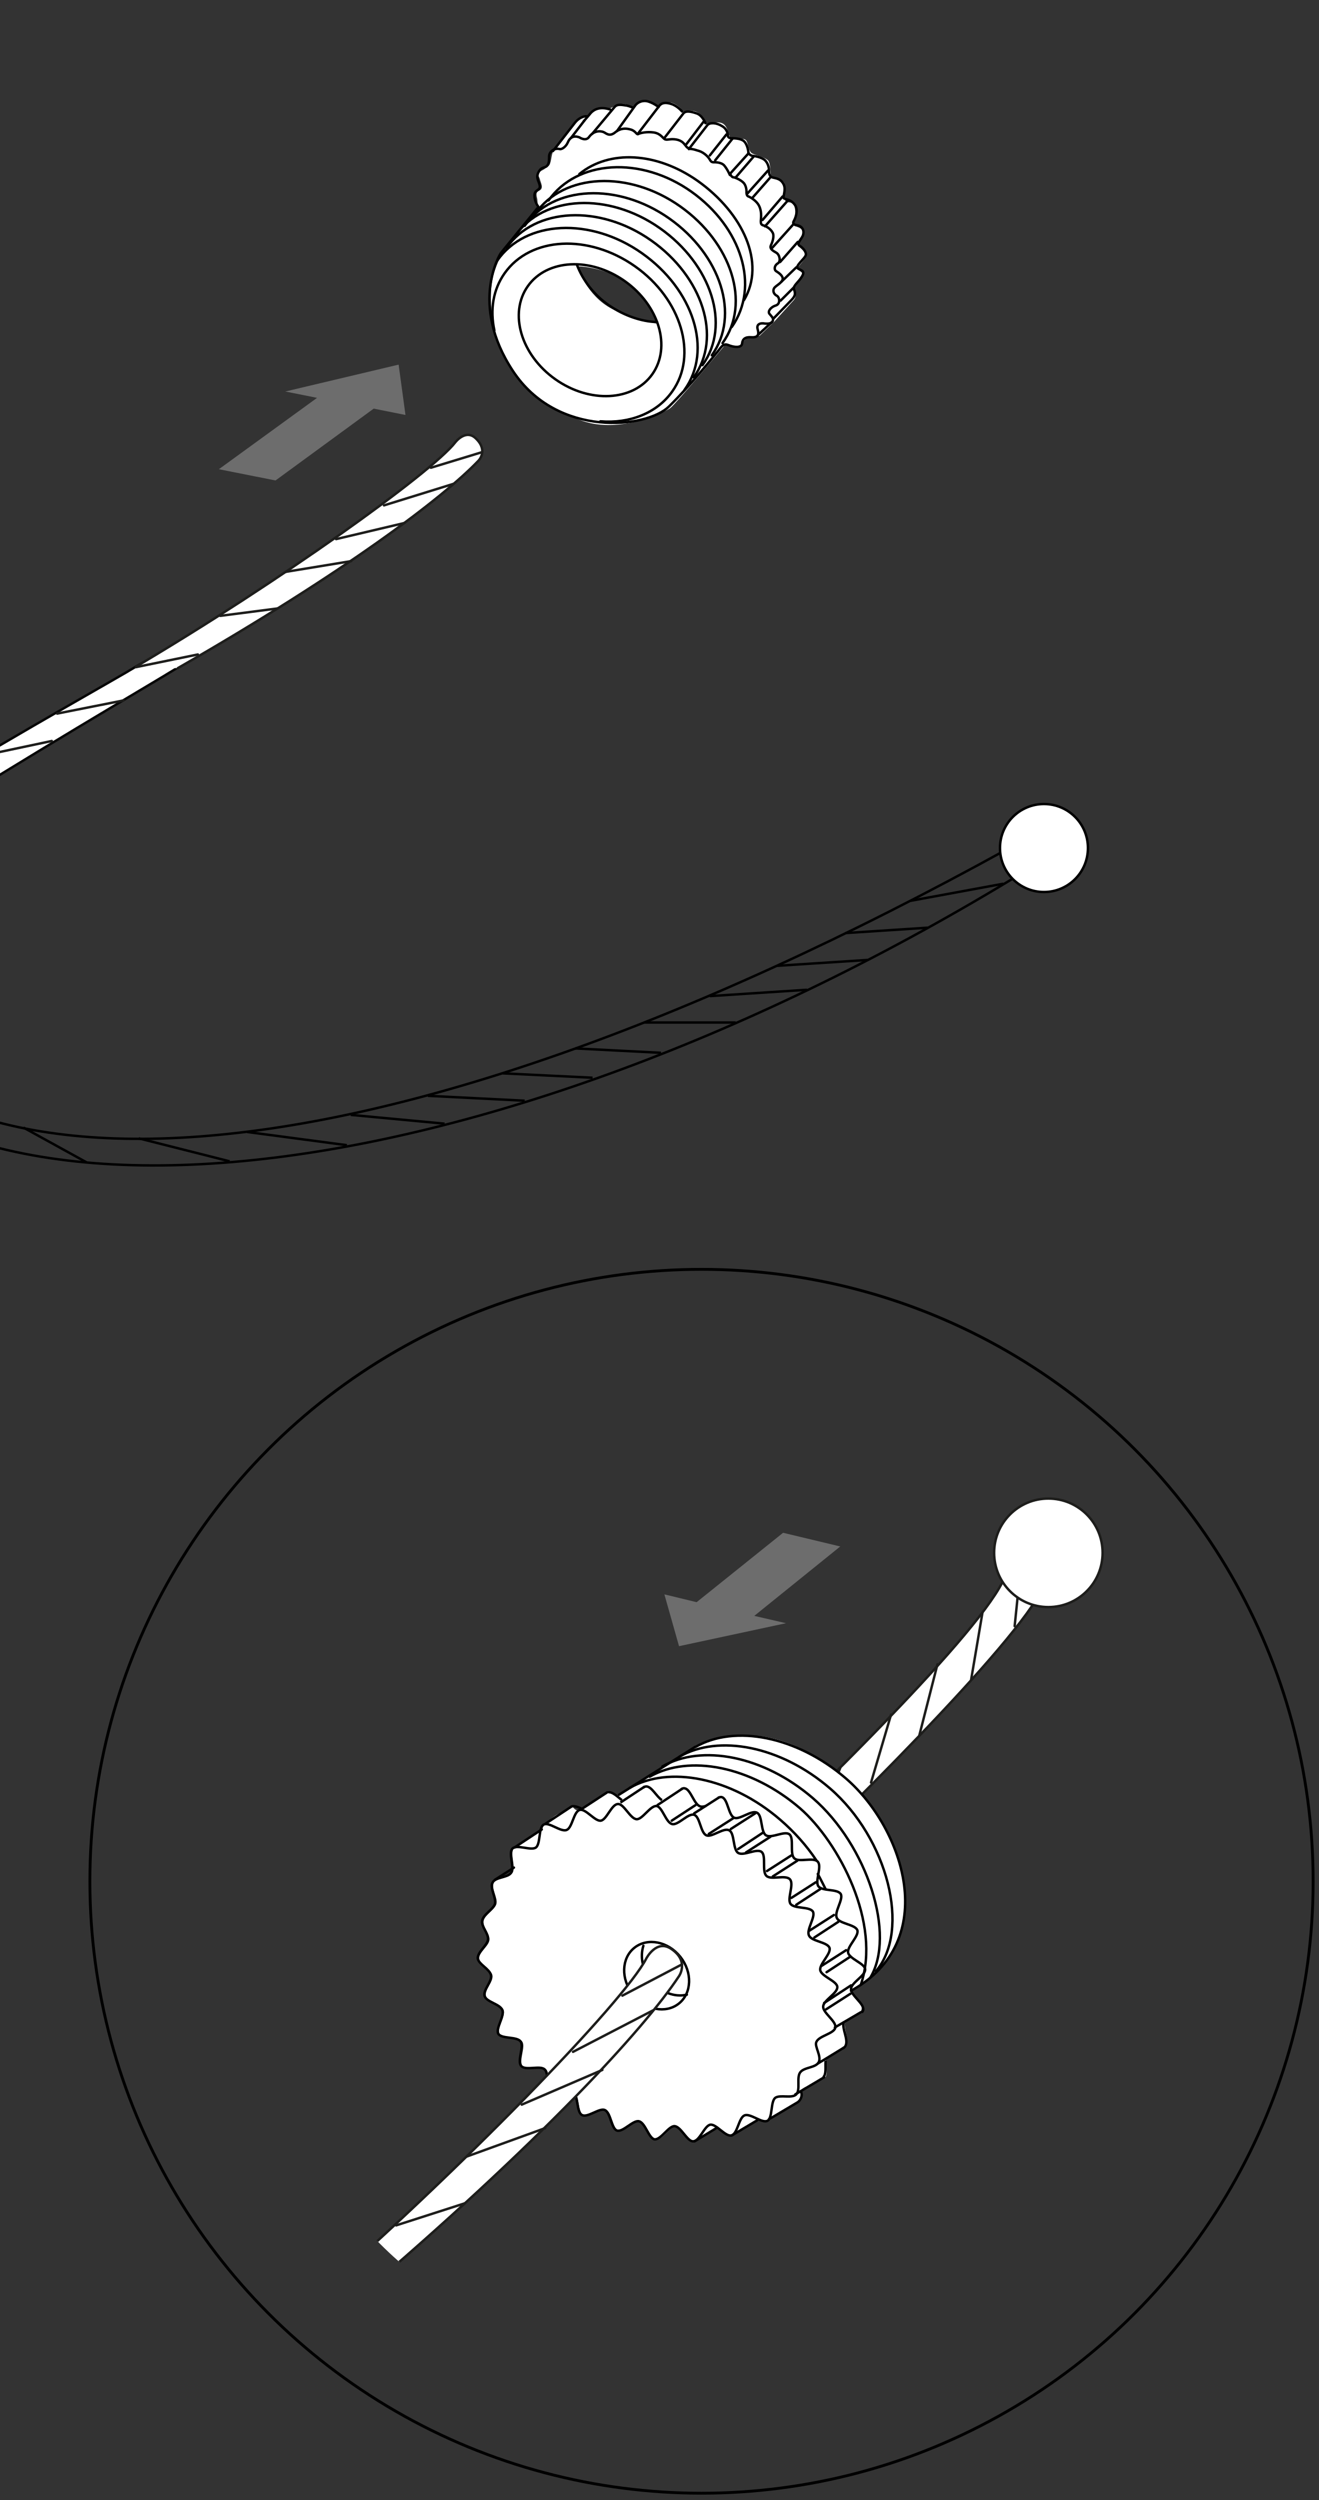 <?xml version="1.0" encoding="utf-8"?>
<!-- Generator: $$$/GeneralStr/196=Adobe Illustrator 27.6.0, SVG Export Plug-In . SVG Version: 6.00 Build 0)  -->
<svg version="1.1" id="Ebene_2_00000182498870091850316810000012773059943483318168_"
	 xmlns="http://www.w3.org/2000/svg" xmlns:xlink="http://www.w3.org/1999/xlink" x="0px" y="0px" width="270px" height="511.5px"
	 viewBox="0 0 270 511.5" style="enable-background:new 0 0 270 511.5;" xml:space="preserve">
<rect x="0" y="0" width="270" height="511.5" fill="#333333" stroke="none"/>
<style type="text/css">
	.st0{fill:#CCCCCC;}
	.st1{fill:#FFFFFF;}
	.st2{fill:none;stroke:#000000;stroke-width:0.5;stroke-linecap:round;stroke-linejoin:round;stroke-miterlimit:10;}
	.st3{fill:none;stroke:#1D1D1B;stroke-width:0.5;stroke-linecap:round;stroke-linejoin:round;stroke-miterlimit:10;}
	.st4{fill:#FFFFFF;stroke:#070707;stroke-width:0.5;stroke-linecap:round;stroke-linejoin:round;stroke-miterlimit:10;}
	.st5{fill:#FFFFFF;stroke:#1D1D1B;stroke-width:0.5;stroke-linecap:round;stroke-linejoin:round;stroke-miterlimit:10;}
	.st6{fill:none;stroke:#000000;stroke-width:0.5;stroke-miterlimit:10;}
	.st7{fill:#FFFFFF;stroke:#000000;stroke-width:0.5;stroke-miterlimit:10;}
	.st8{clip-path:url(#SVGID_00000100381745139720849080000005258583806201522358_);}
	.st9{fill:none;stroke:#000000;stroke-width:0.5;stroke-linecap:round;stroke-miterlimit:10;}
	.st10{fill:none;stroke:#000000;stroke-width:0.583;stroke-miterlimit:10;}
	.st11{fill:#6D6D6D;}
</style>
<g>
	<path class="st0" d="M1710.1,259.6l-10.3-34h-52.1l-10.3,34h-32.6l50.4-143.4h37l50.6,143.4H1710.1z M1692.5,200.3
		c-9.6-30.8-15-48.2-16.2-52.2c-1.2-4-2.1-7.2-2.6-9.6c-2.2,8.3-8.3,28.9-18.5,61.8H1692.5L1692.5,200.3z"/>
</g>
<g>
	<path class="st0" d="M1620.8,1498.7h44.4c20.2,0,34.9,2.9,44.1,8.6s13.7,14.9,13.7,27.5c0,8.5-2,15.5-6,21s-9.3,8.8-16,9.9v1
		c9.1,2,15.6,5.8,19.6,11.3s6,12.9,6,22.1c0,13-4.7,23.2-14.1,30.5c-9.4,7.3-22.2,10.9-38.3,10.9h-53.4L1620.8,1498.7L1620.8,1498.7
		z M1651,1555.2h17.6c8.2,0,14.1-1.3,17.8-3.8s5.5-6.7,5.5-12.6c0-5.5-2-9.4-6-11.8s-10.3-3.6-19-3.6H1651L1651,1555.2L1651,1555.2z
		 M1651,1579.2v37.2h19.7c8.3,0,14.5-1.6,18.5-4.8c4-3.2,6-8.1,6-14.7c0-11.8-8.5-17.8-25.4-17.8L1651,1579.2L1651,1579.2z"/>
</g>
<g>
	<path class="st1" d="M163.7,50.6c-0.7-0.6,0-1.2,0.7-2.3c0.7-1.1-0.8-1.8-1.6-2c-0.9-0.2,0.1-2,0-3c-0.1-1-0.2-1.9-1.4-1.9
		c-1.2-0.1-0.9-1.8-0.8-3.3c0.2-1.5-1.7-1.3-2.4-1.6c-0.8-0.2-0.2-3.2-1.1-3.8c-0.8-0.6-2.3-0.9-3.1-1.3c-0.8-0.4-0.8-1.9-1.2-2.6
		c-0.4-0.7-2.1-0.3-2.9-0.3c-0.8-0.1-0.7-2.5-1.9-3.2c-1.2-0.7-3.4,0.2-3.4,0.2s-0.2-1.5-1.6-2.4c-1.5-0.9-3.2-0.2-3.2-0.2
		s-0.3-0.9-1.8-1.7s-3.3,0.6-3.3,0.6s-0.1-0.5-2.2-1c-2.1-0.5-2.9,1.6-2.9,1.6s-1.2-1.4-2.4-1.1c-1.2,0.3-2.4,0.9-2.4,0.9
		s-1.7-0.5-2.9,0.2c-1.2,0.6-1.7,1.4-1.7,1.4s-0.9-0.2-2.1,0.8c-1.2,0.9-4.1,5.6-4.8,6.3c-0.5,0.6-0.4,2.8-1.1,3.1
		c-0.8,0.3-0.1,0.3-1.3,0.9c-1.2,0.7-0.7,0.8-0.4,1.7c0.2,0.9,0.9,1.9-0.1,2.4c-1,0.4-0.4,1.4-0.4,1.9c0,0.5,0.2,1.9,0.2,1.9
		l-5.2,5.9c0,0-4.3,4.7-4.5,11.1c-0.2,6.4,1.1,14.3,8.6,20.9c0,0,1.4,1.8,9.3,5.1s17.6-1.4,18.8-2.3c1.2-0.9,11.2-12.9,11.2-12.9
		s2,0.4,2.8,0.4c0.8,0,0.8-1.5,1.9-1.9c1.1-0.4,2.4-0.4,2.4-0.4l3-2.9c0,0,3-3.3,3.9-4.3c1-1,0-2.3,0-2.3s2-2.6,2-3
		c0-0.4-1.3-1.2-1.3-1.2s1.4-1.7,1.8-2.3C165.3,52.1,164.4,51.2,163.7,50.6z M125.3,63.2c-5.3-2.7-7.1-8.7-7.1-8.7s4.2-0.1,9.1,2.6
		c4.9,2.7,7.3,9.1,7.3,9.1S130.7,65.8,125.3,63.2z"/>
	<g>
		<g>
			<path class="st2" d="M102.4,52.1"/>
		</g>
		<g>
			<path class="st2" d="M121.2,27.4l4.6-5.5c0.5-0.6,1.2-0.5,2.5-0.3c0.5,0.1,1.2,0.4,1.2,0.4"/>
			<path class="st2" d="M126,26.6"/>
			<line class="st2" x1="116.9" y1="28.2" x2="119.6" y2="24.7"/>
			<path class="st2" d="M113.2,30.9l4.5-5.8c0.7-0.9,1.8-1.4,2.4-1.3"/>
			<path class="st2" d="M126.3,26.8l3.8-5.3c0.5-0.6,1.5-1.1,2.7-0.7c1.2,0.4,2,1.1,2,1.1"/>
			<path class="st2" d="M130.7,27.2"/>
			<path class="st2" d="M130.7,27.2l4.3-5.6c0.5-0.6,1.3-0.7,2.5-0.3s2.1,1.5,2.1,1.5"/>
			<path class="st2" d="M136.1,28.1"/>
			<path class="st2" d="M136.1,28.1l3.8-4.9c0.5-0.6,1.5-0.4,2.7,0s1.8,2,1.8,2"/>
			<path class="st2" d="M141,30.3"/>
			<path class="st2" d="M153.2,31.2c0,0-0.1-1.4-0.8-2.2c-0.7-0.8-2.6-0.7-2.6-0.7c-0.4,0-0.9-0.2-0.8-0.7c0,0-0.1-1.2-1.2-1.8
				c-1.1-0.7-2.5-0.8-3-0.2l-3.8,4.9c0,0,0.3-0.2,1.8,0.3c1.6,0.4,2.4,1.7,2.4,1.7c0.3,0.5,0.4,0.7,0.9,0.7c0,0,1.4-0.1,2.1,0.6
				c0.7,0.8,1.2,2,1.2,2"/>
			<line class="st2" x1="144.1" y1="24.8" x2="140.5" y2="29.5"/>
			<line class="st2" x1="145.3" y1="31.8" x2="148.7" y2="27.5"/>
			<line class="st2" x1="146.4" y1="32.8" x2="150" y2="28.3"/>
			<path class="st2" d="M158.8,62.5"/>
			<path class="st2" d="M153.2,31.2c0.1,0.4,0.6,0.7,1,0.7c0,0,1.8,0.2,2.5,1c0.7,0.8,0.7,1.8,0.7,1.8c0,0.5,0,1.4,0.7,1.6
				s1.7,0.2,2.3,1.4c0.6,1.2-0.3,2.7,0.1,2.9c0.6,0.3,1.4,0.2,2.2,1.3c0.8,1.1,0.1,2.7-0.1,3.1s-0.6,0.9,0.6,1.1
				c1.2,0.2,1.5,1.3,1.1,2.2c-0.4,0.8-1.3,1.6-0.6,2s1.5,1.4,1.2,2c-0.2,0.6-2.2,2.2-1.6,2.6c0.5,0.4,1.6,0.4,0.9,1.6
				c-0.7,1.2-1.7,1.8-1.7,2.5"/>
			<line class="st2" x1="150.6" y1="36.3" x2="154.3" y2="32"/>
			<line class="st2" x1="152.9" y1="39.7" x2="157.2" y2="34.9"/>
			<line class="st2" x1="154" y1="40.5" x2="157.6" y2="36.4"/>
			<line class="st2" x1="156.1" y1="45" x2="160.2" y2="40.2"/>
			<line class="st2" x1="156.6" y1="46.3" x2="161.2" y2="41.1"/>
			<line class="st2" x1="157.9" y1="50.9" x2="162.3" y2="46"/>
			<line class="st2" x1="159.7" y1="53.6" x2="163.3" y2="49.5"/>
			<line class="st2" x1="160" y1="57.6" x2="163" y2="54.7"/>
			<line class="st2" x1="159.8" y1="61.5" x2="162.5" y2="58.8"/>
			<line class="st2" x1="155.3" y1="68.4" x2="158" y2="65.9"/>
			<line class="st2" x1="149.4" y1="35.6" x2="153.1" y2="31.5"/>
			<path class="st2" d="M162.5,59.1c0.2,0.7,0.6,1.2-0.6,2.4l-3.6,3.7"/>
			<path class="st2" d="M110,42.6c0,0-3,3.7-7.5,9.2c0,0-6.6,10.3,2.5,24.1s27.4,11.7,31.9,7.3c4.5-4.4,9.6-10.8,9.6-10.8
				c1.1-1.2,1.4-2.3,2.6-1.8c1.2,0.5,2.7,0.6,2.8-0.3c0.1-0.9,0.6-1.4,1.9-1.3c1.4,0.1,1.6-0.6,1.3-1.6s0.4-1.4,1.5-1.2
				c1.1,0.1,1.5-0.2,1.6-0.6c0.2-0.5-0.3-0.9-0.7-1.4c-0.4-0.5,0.3-1.4,1.3-1.7c1-0.3,0.8-1.7,0.2-2s-0.9-1-0.5-1.6
				c0.4-0.5,1.5-1,1.7-1.7c0.2-0.7-0.8-1.4-1.3-1.7c-0.5-0.3-0.4-1.2,0.3-1.6s0.4-1.8-0.3-2.2s-1.4-0.8-1.1-1.5
				c0.3-0.6,0.8-2,0.3-2.7c-0.4-0.7-1.2-1.2-1.9-1.4c-0.7-0.2-0.4-1-0.4-1.9c0-0.4,0-1.5-0.6-2.4c-0.6-0.9-1.7-1.5-2-1.6
				c-0.3-0.1-0.4-0.5-0.4-0.8c0,0,0.1-1.1-0.5-1.9c-0.7-0.8-2-1.2-2-1.2c-0.5,0-0.6-0.3-0.9-0.8"/>
			<path class="st2" d="M141,30.3c-0.4,0-0.6-0.5-0.9-0.8c-0.3-0.4-0.9-0.9-2-1c-1.1-0.1-1.5,0.2-2,0c-0.5-0.3-0.9-1.2-2.3-1.4
				c-1.4-0.2-2.7,0.1-3.1,0.3c-0.4,0.3-0.5-0.6-1.6-0.9c-1-0.3-2.1-0.3-3.2,0.6c-1.1,0.9-1.8,0.2-2.2,0c-0.3-0.2-1.9-0.7-3.1,0.9
				c-0.6,0.9-1.7,0.3-2,0.1c-1.1-0.4-1.9-0.1-2.4,1.1c-0.3,0.7-1.1,1.4-1.6,1.3c-1.2-0.3-2.2,0.6-2.2,1.5c0,0.6,0,1.2-0.2,1.6
				c-0.5,1-1.2,0.3-1.9,1.5c-0.8,1.4,0.2,2.1,0.2,3.1c0,0.8-1.1,0.6-1.1,1.8c0,1.3,0.8,2.3,0.8,2.3"/>
			<path class="st2" d="M119.5,24.8l1.2-1.4c0.9-1.2,2.3-1.6,4.2-1"/>
		</g>
		
			<ellipse transform="matrix(0.577 -0.817 0.817 0.577 -4.145 127.244)" class="st2" cx="120.8" cy="67.6" rx="12.3" ry="15.6"/>
		<path class="st2" d="M101.2,67.6c-0.9-4.2-0.3-8.3,2.1-11.7c5.3-7.5,17.2-8.1,26.7-1.4s12.9,18.2,7.6,25.6
			c-3.1,4.4-8.7,6.6-14.7,6.1"/>
		<path class="st2" d="M101.8,53.3c5.8-8.3,19.1-8.9,29.6-1.5c10.5,7.4,14.6,19.8,8.7,28"/>
		<path class="st2" d="M103.7,50.7c5.8-8.3,19.1-8.9,29.6-1.5s14.6,19.8,8.7,28"/>
		<path class="st2" d="M105.5,48.2c5.8-8.3,19.1-8.9,29.6-1.5s14.6,19.8,8.7,28"/>
		<path class="st2" d="M107.4,46.2c5.8-8.3,19.1-8.9,29.6-1.5s14.6,19.8,8.7,28"/>
		<path class="st2" d="M109.6,43.7c5.8-8.3,19.1-8.9,29.6-1.5s14.6,19.8,8.7,28"/>
		<path class="st2" d="M112.3,41c5.8-8.3,18.9-9.1,29.2-1.8c10.3,7.3,14.1,19.4,8.3,27.7"/>
		<path class="st2" d="M118.6,35.6c6.1-5,15.8-4.5,24.2,1.4c9.3,6.6,14,16.8,9.5,24.4"/>
		<path class="st2" d="M134.5,65.9c-3.2-0.1-6.7-1.3-9.8-3.4c-3.2-2.2-5.4-5.2-6.6-8.3"/>
	</g>
</g>
<g>
	<g>
		<g>
			<g>
				<g>
					<path class="st3" d="M-69.8,205.5"/>
					<path class="st3" d="M-55.2,186.7"/>
				</g>
			</g>
			<g>
				<g>
					<path class="st4" d="M-85.5,208.3c39.7-31.1,107.1-68,113.3-71.9c6.2-3.9,16.8-5.3,10.3-0.9c-6.5,4.4-76.7,44.1-126.3,82.5"/>
				</g>
				<g>
					<path class="st3" d="M3.7,367.3"/>
					<line class="st3" x1="-61.2" y1="198.5" x2="-79.5" y2="203.8"/>
					<line class="st3" x1="-46.8" y1="188.6" x2="-66.6" y2="194.5"/>
					<line class="st3" x1="-34.4" y1="180" x2="-47.8" y2="182.1"/>
					<line class="st3" x1="-19.5" y1="170.4" x2="-31.1" y2="171.3"/>
					<line class="st3" x1="-5.1" y1="161.4" x2="-17.8" y2="163.3"/>
					<line class="st3" x1="10.6" y1="151.6" x2="-3.1" y2="154.5"/>
					<line class="st3" x1="25.3" y1="143.3" x2="11.7" y2="146"/>
					<path class="st3" d="M-52.3,182"/>
				</g>
			</g>
		</g>
		<g>
			<path class="st5" d="M28,136.3c28.9-17.1,60.3-39.5,65.2-45.8c0,0,2.2-2.9,4.3-0.7c2.5,2.5,0.4,4.5,0.4,4.5
				c-7.3,7.6-27.2,22.7-61.5,42.4"/>
			<path class="st5" d="M10.8,146.4"/>
			<g>
				<line class="st3" x1="56.7" y1="124.5" x2="45.1" y2="126"/>
				<line class="st3" x1="71.9" y1="114.8" x2="58.5" y2="117"/>
				<line class="st3" x1="82.8" y1="107" x2="68.8" y2="110.3"/>
				<line class="st3" x1="92.8" y1="99" x2="78.6" y2="103.4"/>
				<line class="st3" x1="98.7" y1="92.5" x2="88.2" y2="95.7"/>
			</g>
		</g>
		<line class="st3" x1="40.5" y1="133.9" x2="27.8" y2="136.5"/>
	</g>
</g>
<g>
	<g>
		<g>
			<g>
				<path class="st6" d="M-20.7,231.2"/>
			</g>
		</g>
		<g>
			<g>
				<path class="st6" d="M-5.9,241.5"/>
				<path class="st6" d="M-7.5,225.6"/>
			</g>
		</g>
		<g>
			<g>
				<path class="st6" d="M-31.2,230.6"/>
				<path class="st6" d="M-32.7,214.7"/>
			</g>
		</g>
		<g>
			<g>
				<path class="st6" d="M-40.8,196c20.9,53.9,114.3,51,247.4-22.5c0,0-1.9,5.3,8.1,1.7c-109.7,69.1-227.3,85.3-256.9,30"/>
			</g>
			<g>
				<line class="st6" x1="28.4" y1="232.9" x2="47" y2="237.6"/>
				<line class="st6" x1="4.8" y1="230.7" x2="17.7" y2="237.8"/>
				<line class="st6" x1="50.6" y1="231.6" x2="71" y2="234.3"/>
				<line class="st6" x1="71.8" y1="228.1" x2="91" y2="229.9"/>
				<line class="st6" x1="87.6" y1="224.2" x2="107.4" y2="225.2"/>
				<line class="st6" x1="102.9" y1="219.6" x2="121.3" y2="220.5"/>
				<line class="st6" x1="117.7" y1="214.5" x2="135.3" y2="215.4"/>
				<line class="st6" x1="131.9" y1="209.2" x2="150.6" y2="209.2"/>
				<line class="st6" x1="145.3" y1="203.8" x2="165.2" y2="202.5"/>
				<line class="st6" x1="159.1" y1="197.6" x2="177.6" y2="196.4"/>
				<line class="st6" x1="173.1" y1="190.9" x2="189.9" y2="189.8"/>
				<line class="st6" x1="186.4" y1="184.3" x2="205.4" y2="180.8"/>
				<line class="st2" x1="-15.3" y1="224" x2="-5.4" y2="233.8"/>
				<line class="st6" x1="-31.2" y1="211.9" x2="-22.9" y2="225.7"/>
				<path class="st6" d="M-31.2,218.7"/>
			</g>
		</g>
	</g>
	<circle class="st7" cx="213.7" cy="173.5" r="9"/>
</g>
<g>
	<g>
		<g>
			<g>
				<path class="st5" d="M133.3,398.9c31-29,65.8-63.1,71.9-75.2c0,0,2.1-4.2,5.3-2c3.7,2.5,1.6,5.6,1.6,5.6
					c-9.1,14.3-43.6,48.2-71.4,74.6"/>
				<line class="st3" x1="142.6" y1="399.8" x2="150.1" y2="382.7"/>
				<line class="st3" x1="154.6" y1="388.4" x2="160.7" y2="372.8"/>
				<line class="st3" x1="165.8" y1="377.6" x2="172" y2="361.7"/>
				<line class="st3" x1="178.3" y1="364.7" x2="182.4" y2="350.8"/>
				<line class="st3" x1="188.2" y1="355" x2="191.9" y2="340.5"/>
				<line class="st3" x1="198.8" y1="343.6" x2="201.1" y2="330"/>
				<line class="st3" x1="207.7" y1="332.7" x2="208.9" y2="321"/>
			</g>
			<circle class="st5" cx="214.6" cy="317.7" r="11.1"/>
		</g>
		<g>
			<g>
				<defs>
					<circle id="SVGID_1_" cx="134.5" cy="402.5" r="80.1"/>
				</defs>
				<clipPath id="SVGID_00000085248640409731555030000017604275954648174242_">
					<use xlink:href="#SVGID_1_"  style="overflow:visible;"/>
				</clipPath>
				<g style="clip-path:url(#SVGID_00000085248640409731555030000017604275954648174242_);">
					<g>
						<path class="st1" d="M168.6,360.5c-13.4-9.5-24.8-3.8-24.8-3.8l-17.6,10.7c0,0,0,0-0.8-0.5c-0.8-0.5-1.4,0-1.4,0
							s-3.9,2.5-5,3.3c-1.1,0.7-1.8-0.6-1.8-0.6s-0.5,0.2-2.9,1.5c-1.2,0.6-2,1.5-2.6,2.1c0,0-0.1,0-0.1,0c-0.3,0.2-0.5,0.6-0.6,1.1
							v0l-5,3.5l0,0.1c-0.3,0-0.6,0.1-0.8,0.3c-0.9,0.9,0.5,3.9-0.3,5c-0.8,1-3.2,0.9-3.8,2c-0.6,1.2,0.9,3.2,0.5,4.4
							c-0.4,1.2-2.3,2.1-2.6,3.4c-0.2,1.3,1.2,2.5,1.2,3.8s-2.2,2.6-2.1,3.9c0.1,1.3,2.4,2.2,2.7,3.4c0.3,1.3-1.7,3-1.3,4.3
							c0.4,1.2,3.1,1.6,3.6,2.8c0.5,1.2-1.5,3.7-0.8,4.9c0.6,1.1,3.8,0.5,4.6,1.6c0.8,1-0.8,4,0.1,5c0.8,1,3.8-0.2,4.8,0.7
							c0.9,0.9,0,4.1,1,4.9c1,0.8,3.7-0.9,4.8-0.2c1.1,0.7,0.6,4,1.8,4.6c1.1,0.6,3.6-1.6,4.7-1c1.2,0.5,1.3,3.8,2.5,4.2
							c1.2,0.4,3.3-2.2,4.5-1.9c1.2,0.3,1.9,3.6,3.2,3.7c1.3,0.2,2.8-2.7,4.1-2.7c1.3,0.1,2.5,3.1,3.8,3.1c0.5,0,0.9-0.5,1.3-1
							l3.6-1.7c0,0,0,0,0,0c1,0.7,2.1,1.8,2.8,1.6c0.1,0,0.2-0.1,0.3-0.2c0,0,0,0,0,0l4.9-3h0.8c0.5,0.2,1,0.3,1.3,0.1
							c0,0,0.1,0,0.1-0.1h0.2c0,0,4.1-2.6,5.4-3.4c1.4-0.8,1.2-1.7,1.1-2.5c-0.2-0.8,2.6-1.5,3.5-2.1c0.9-0.5,1.7-0.4,1.7-1.8
							c0-1.3-0.4-2.6,0-2.8c0.4-0.2,3.4-2.1,4-2.7c0.6-0.6-0.2-2.8-0.3-4.2c0-1.4,1.1-1.2,2.3-1.9s1.4-1.6,1.1-2.3
							c-0.3-0.7-2-2.7-2-2.7s3.1-2,5.5-4.1s5.5-7.9,5.6-14.6C185.4,381.9,182,370,168.6,360.5z"/>
						<g>
							<line class="st9" x1="126.7" y1="367.2" x2="142.3" y2="357.4"/>
							<path class="st9" d="M142.4,357.4c8-4.6,20.7-2.2,30.8,6.5c11.8,10.2,19.5,33.3,1,43.4"/>
							<path class="st9" d="M139.1,359.4c8-4.6,20.7-2.2,30.8,6.5c11.8,10.2,16.6,29,9.4,37.4"/>
							<path class="st9" d="M135.6,361.4c8-4.6,20.7-2.2,30.8,6.5c11.1,9.6,17.1,28,11.7,36.8"/>
							<path class="st9" d="M133,363.5c8-4.6,20.7-2.2,30.8,6.5c7.9,6.9,16.7,23.5,12.4,36.1"/>
							<g>
								<path class="st6" d="M167.6,421.9c-0.6,1.2-3,1-3.8,2.1c-0.8,1.1,0.1,3.5-0.8,4.5c-0.9,0.9-3.3,0-4.3,0.7
									c-1,0.8-0.5,4.1-1.6,4.7c-1.1,0.6-3.5-1.6-4.7-1.1c-1.2,0.5-1.4,3.8-2.7,4.1c-1.2,0.3-3.1-2.4-4.3-2.2
									c-1.2,0.2-2.2,3.4-3.5,3.4c-1.2,0.1-2.5-3-3.8-3.1c-1.2-0.1-2.8,2.8-4.1,2.7c-1.2-0.2-1.9-3.4-3.2-3.7
									c-1.2-0.3-3.3,2.3-4.5,1.9c-1.2-0.4-1.3-3.7-2.5-4.2c-1.1-0.5-3.6,1.7-4.7,1c-1.1-0.6-0.7-3.9-1.8-4.6
									c-1.1-0.7-3.8,1-4.8,0.2c-1-0.8,0-4-1-4.9c-0.9-0.9-3.9,0.3-4.8-0.7c-0.9-1,0.6-3.9-0.1-5c-0.8-1.1-3.9-0.5-4.6-1.6
									c-0.6-1.1,1.4-3.7,0.8-4.9c-0.5-1.2-3.2-1.6-3.6-2.8c-0.4-1.2,1.6-3,1.3-4.3c-0.3-1.3-2.5-2.2-2.7-3.4
									c-0.1-1.3,2-2.7,2.1-3.9c0.1-1.3-1.4-2.6-1.2-3.8c0.2-1.3,2.1-2.2,2.6-3.4c0.4-1.2-1.1-3.3-0.5-4.4c0.6-1.2,3.1-1,3.8-2
									c0.8-1.1-0.6-4,0.3-5c0.9-0.9,3.8,0.5,4.8-0.2c1-0.8,0.5-4.1,1.6-4.7c1.1-0.6,3.5,1.6,4.7,1.1c1.2-0.5,1.4-3.8,2.7-4.1
									c1.2-0.3,3.1,2.4,4.3,2.2c1.2-0.2,2.2-3.4,3.5-3.4c1.2-0.1,2.5,3,3.8,3.1c1.2,0.1,2.8-2.8,4.1-2.7c1.2,0.2,1.9,3.4,3.2,3.7
									c1.2,0.3,3.3-2.3,4.5-1.9c1.2,0.4,1.3,3.7,2.5,4.2c1.1,0.5,3.6-1.7,4.7-1c1.1,0.6,0.7,3.9,1.8,4.6c1.1,0.7,3.8-1,4.8-0.2
									c1,0.8,0,4,1,4.9c0.9,0.9,3.9-0.3,4.8,0.7c0.9,1-0.6,3.9,0.1,5c0.8,1.1,3.9,0.5,4.6,1.6c0.6,1.1-1.4,3.7-0.8,4.9
									c0.5,1.2,3.7,1.3,4.2,2.5c0.4,1.2-2.1,3.3-1.9,4.6c0.3,1.3,3.4,2.2,3.5,3.4c0.1,1.3-2.8,2.7-2.9,4c-0.1,1.3,2.7,3,2.5,4.3
									c-0.2,1.3-3.4,1.7-3.9,3C166.7,418.7,168.2,420.7,167.6,421.9z"/>
								<path class="st6" d="M169,421.6c-0.1,1.2,0.2,2.8-0.5,3.4"/>
								<path class="st6" d="M172.7,413.8c-0.4,1.2,1,3.5,0.4,4.7c-0.1,0.3-0.4,0.5-0.6,0.6"/>
								<path class="st6" d="M147,367.8c0.3-0.1,0.6-0.2,0.8-0.1c1.2,0.4,1.3,3.7,2.5,4.2c1.1,0.5,3.6-1.7,4.7-1
									c1.1,0.6,0.7,3.9,1.8,4.6c1.1,0.7,3.8-1,4.8-0.2c1,0.8,0,4,1,4.9c0.9,0.9,3.9-0.3,4.8,0.7c0.9,1-0.6,3.9,0.1,5
									c0.8,1.1,3.9,0.5,4.6,1.6c0.6,1.1-1.4,3.7-0.8,4.9c0.5,1.2,3.7,1.3,4.2,2.5c0.4,1.2-2.1,3.3-1.9,4.6
									c0.3,1.3,3.4,2.2,3.5,3.4c0.1,1.3-2.8,2.7-2.9,4c-0.1,1.3,2.7,3,2.5,4.3c0,0.2-0.2,0.4-0.3,0.6"/>
								<path class="st6" d="M139.4,366.1c0.3-0.2,0.5-0.3,0.8-0.2c1.2,0.2,1.9,3.4,3.2,3.7c0.2,0.1,0.8,0,1.1-0.1"/>
								<path class="st6" d="M131.6,365.8c0.2-0.2,0.5-0.3,0.7-0.3c1.1,0,2.1,2.1,3.2,2.8"/>
								<path class="st6" d="M124.5,366.7c0.8-0.2,1.9,0.9,2.8,1.6"/>
								<path class="st6" d="M117,369.6c0.4-0.2,1.3,0.1,2,0.4"/>
								<line class="st6" x1="127" y1="368.8" x2="132" y2="365.5"/>
								<line class="st2" x1="119.1" y1="370.1" x2="124.3" y2="366.7"/>
								<line class="st2" x1="111.7" y1="373.1" x2="117" y2="369.6"/>
								<line class="st2" x1="105.3" y1="378" x2="110.9" y2="374.3"/>
								<line class="st2" x1="101.3" y1="384.6" x2="105.2" y2="382.1"/>
								<line class="st2" x1="134.6" y1="369.3" x2="139.6" y2="366"/>
								<line class="st9" x1="142.1" y1="371" x2="147.1" y2="367.8"/>
								<line class="st9" x1="137.5" y1="372.5" x2="142.4" y2="369.3"/>
								<line class="st9" x1="145.1" y1="375.2" x2="150.1" y2="372"/>
								<line class="st9" x1="149.6" y1="374.2" x2="154.6" y2="371"/>
								<line class="st9" x1="151.1" y1="378.3" x2="156.1" y2="375"/>
								<line class="st9" x1="152.7" y1="379" x2="157.7" y2="375.8"/>
								<line class="st9" x1="157" y1="382.8" x2="162" y2="379.6"/>
								<line class="st9" x1="158.2" y1="383.9" x2="163.2" y2="380.7"/>
								<line class="st9" x1="162" y1="388.3" x2="167" y2="385.1"/>
								<line class="st9" x1="163" y1="389.7" x2="167.9" y2="386.5"/>
								<line class="st9" x1="165.7" y1="395" x2="170.7" y2="391.8"/>
								<line class="st9" x1="166.7" y1="396.4" x2="171.6" y2="393.2"/>
								<line class="st9" x1="168.2" y1="402.2" x2="173.2" y2="399"/>
								<line class="st9" x1="169.2" y1="403.5" x2="174.1" y2="400.3"/>
								<line class="st9" x1="168.7" y1="409.8" x2="174.2" y2="406.2"/>
								<line class="st9" x1="169.1" y1="411.1" x2="174.1" y2="407.9"/>
								<line class="st9" x1="170.9" y1="414.8" x2="176.2" y2="411.7"/>
								<line class="st9" x1="167.4" y1="422.2" x2="172.8" y2="418.9"/>
								<line class="st9" x1="162.8" y1="428.5" x2="168.7" y2="425"/>
								<path class="st9" d="M157.4,433.6l5.9-3.5c0.6-0.4,1.1-1.5,0.6-2.2"/>
								<line class="st9" x1="149.8" y1="436.9" x2="155" y2="433.8"/>
								<line class="st9" x1="142.2" y1="438.1" x2="146.8" y2="435.3"/>
								<path class="st9" d="M167.4,383.4c0.3,0.5,1.4,2.7,1.6,3.1"/>
							</g>
							<path class="st9" d="M128.9,365.8c8-4.6,20.7-2.2,30.8,6.5c2.9,2.5,5.4,5.3,7.4,8.3"/>
							
								<ellipse transform="matrix(0.782 -0.623 0.623 0.782 -222.583 171.92)" class="st9" cx="134.5" cy="404.2" rx="6.2" ry="7.3"/>
							<path class="st9" d="M140.6,408.1c-2.5,0.6-5.4-0.5-7.4-2.9c-1.7-2.2-2.2-4.9-1.5-7.1"/>
						</g>
					</g>
					<g>
						<g>
							<g>
								<g>
									<path class="st3" d="M-42.4,579.1"/>
									<path class="st3" d="M-28.6,552.6"/>
								</g>
							</g>
							<g>
								<g>
									<path class="st4" d="M-61,586.1c41.9-47.2,116.5-107.9,123.3-114c6.8-6.2,19.5-10.3,12.5-3.4c-7,6.9-77,64.2-129.5,122.6"
										/>
								</g>
								<g>
									<path class="st3" d="M84.6,761.6"/>
									<path class="st3" d="M128.9,720.9"/>
									<line class="st3" x1="-33.4" y1="568.4" x2="-56.9" y2="581.5"/>
									<line class="st3" x1="-17.9" y1="553" x2="-40.9" y2="564.8"/>
									<line class="st3" x1="-4.5" y1="539.7" x2="-20.6" y2="545.3"/>
									<line class="st3" x1="11.6" y1="524.5" x2="-2.4" y2="528.2"/>
									<line class="st3" x1="27.3" y1="510.2" x2="12.1" y2="515.3"/>
									<line class="st3" x1="44.5" y1="494.6" x2="28.2" y2="501.2"/>
									<line class="st3" x1="60.6" y1="481" x2="44.5" y2="487.4"/>
									<path class="st3" d="M-26,546.2"/>
								</g>
							</g>
						</g>
						<g>
							<path class="st5" d="M62.4,471.8c31.7-27.6,65.3-62.2,69.9-71.1c0,0,2.1-4.1,5.2-1.9c3.6,2.5,1.5,5.5,1.5,5.5
								c-7.2,10.9-28.4,34-66.1,66.1"/>
							<path class="st5" d="M43.5,488.2"/>
							<g>
								<line class="st3" x1="95.1" y1="450.8" x2="81.1" y2="455.3"/>
								<line class="st3" x1="111.6" y1="435.4" x2="95.6" y2="441.2"/>
								<line class="st3" x1="123.3" y1="423.5" x2="106.8" y2="430.6"/>
								<line class="st3" x1="133.7" y1="411.3" x2="117.3" y2="419.8"/>
								<line class="st3" x1="139.6" y1="401.9" x2="127.4" y2="408.3"/>
							</g>
						</g>
						<line class="st3" x1="77.3" y1="466" x2="62.2" y2="472.1"/>
					</g>
				</g>
			</g>
		</g>
		<circle class="st10" cx="143.6" cy="384.9" r="125.2"/>
	</g>
	<polygon class="st11" points="160.9,332.1 139,336.8 136,326.2 142.6,327.8 160.3,313.6 172,316.4 154.4,330.6 	"/>
</g>
<polygon class="st11" points="58.4,80.1 81.6,74.6 83,84.9 76.5,83.6 56.4,98.3 44.8,96 64.9,81.4 "/>
</svg>
